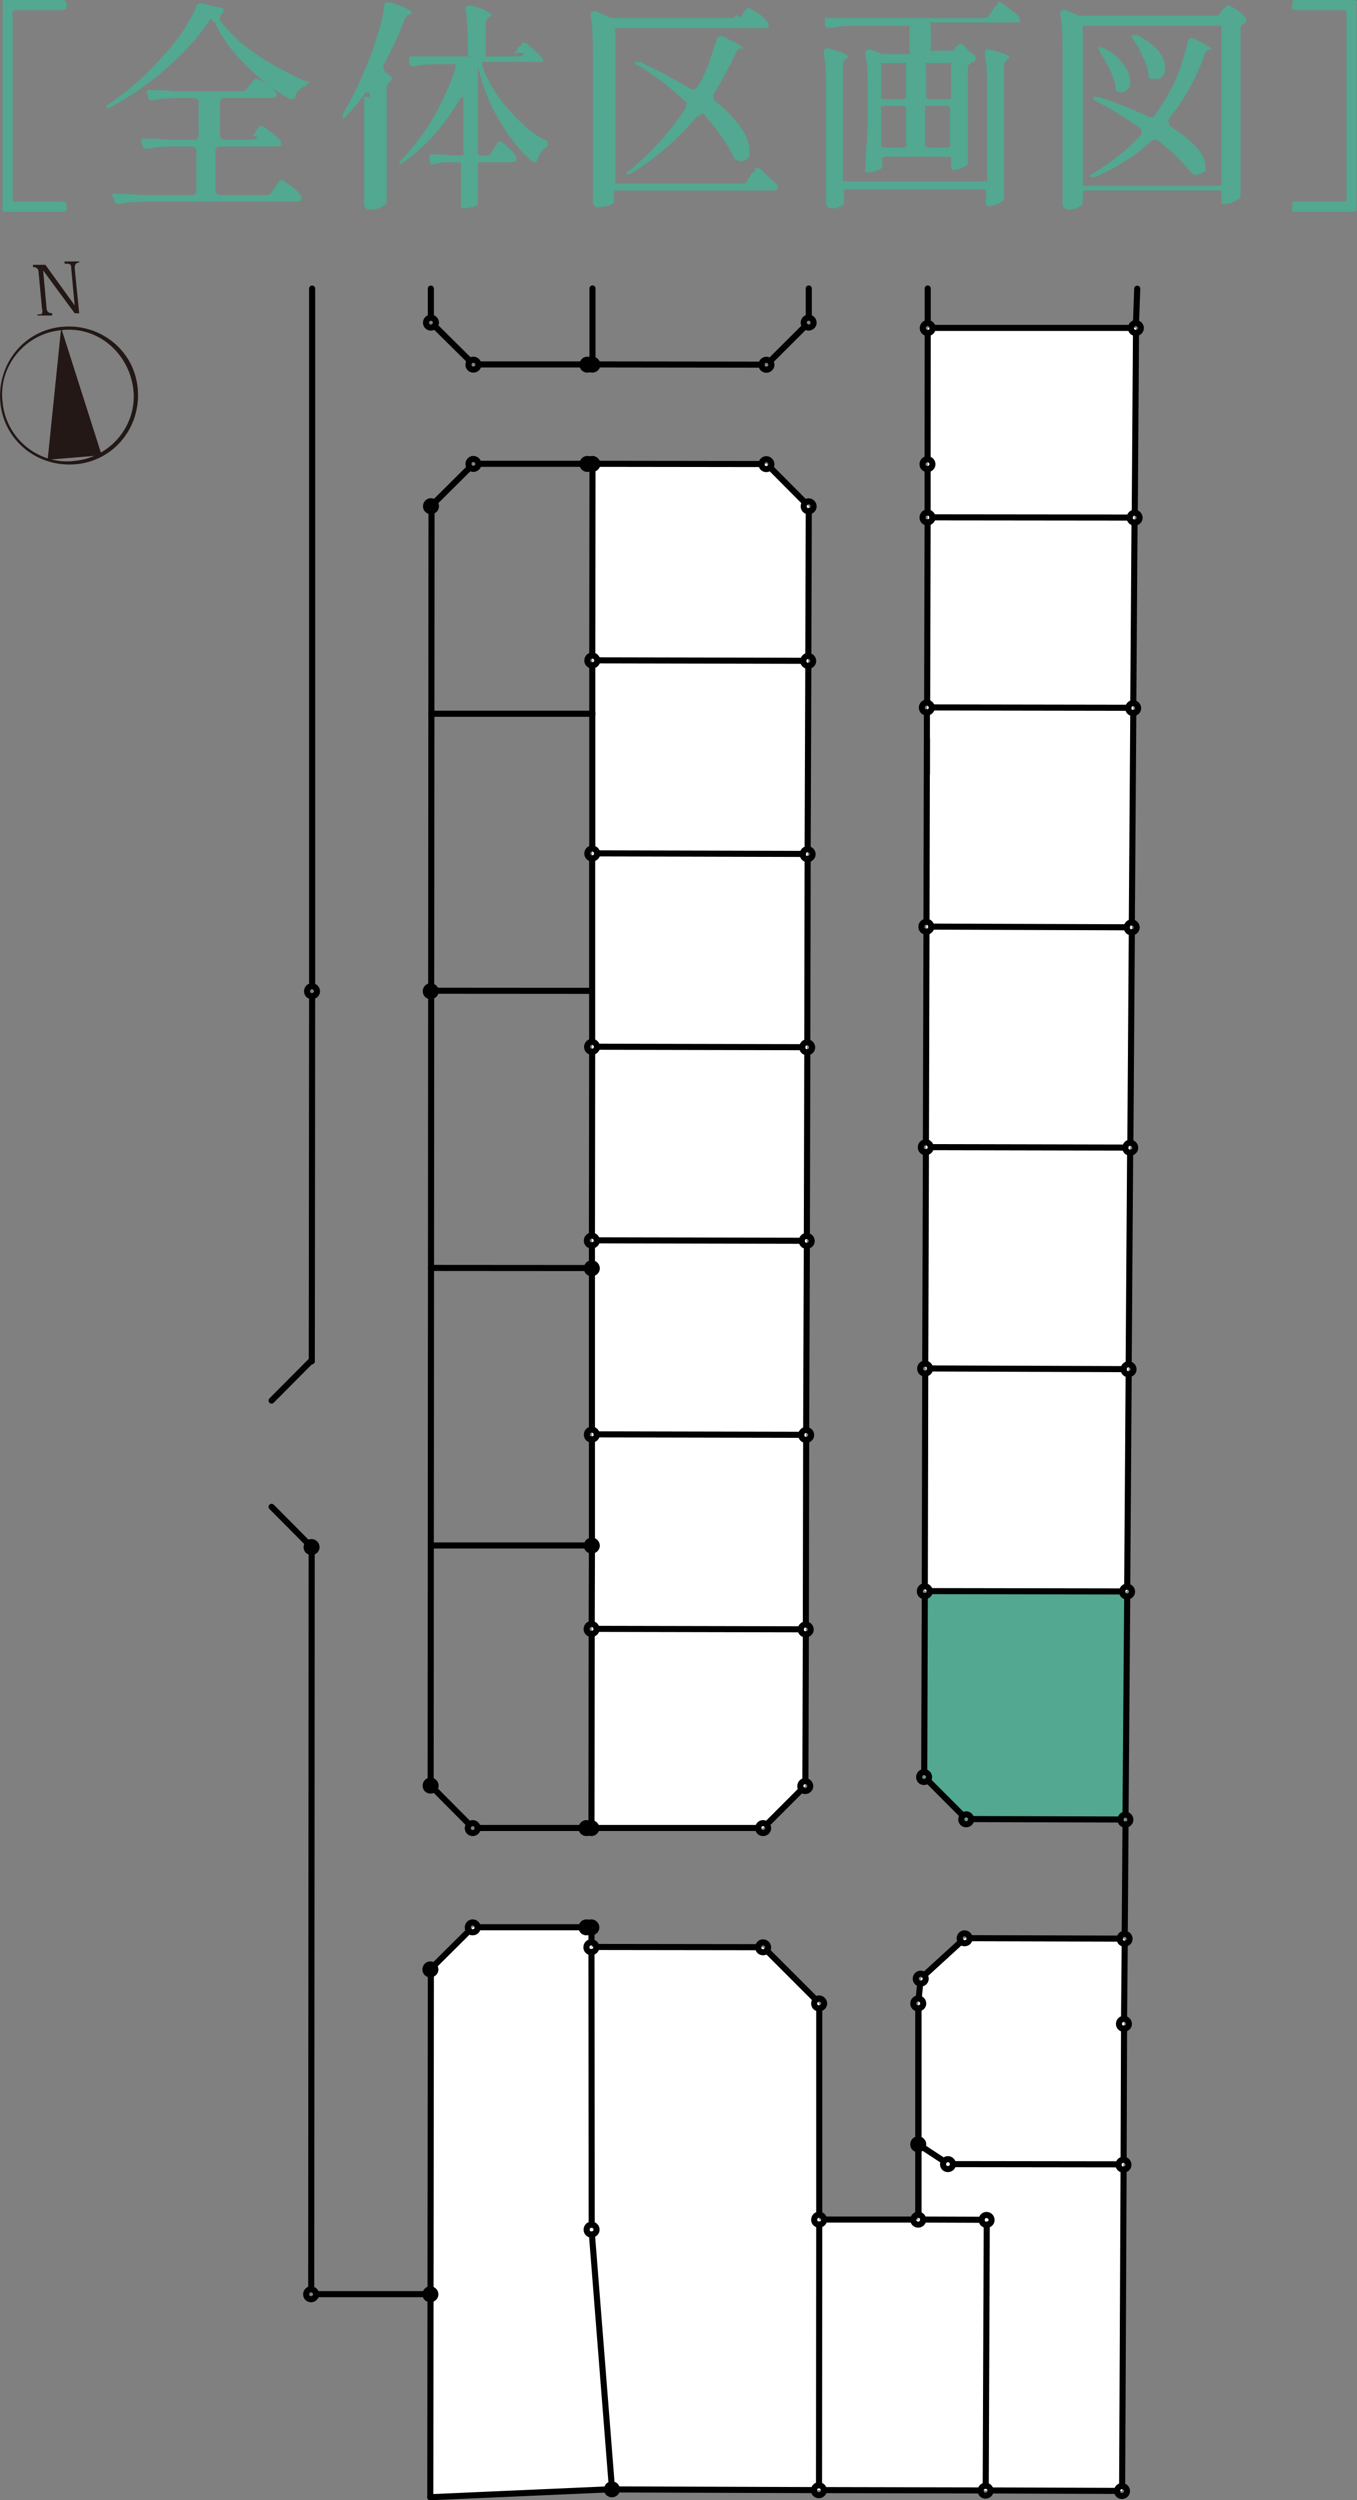<?xml version="1.0" encoding="UTF-8"?><svg id="_レイヤー_2" xmlns="http://www.w3.org/2000/svg" width="120.47" height="221.88" viewBox="0 0 120.47 221.88"><rect x="0" y="0" width="120.47" height="221.88" fill="#808080" stroke="none"/><g id="_レイヤー_2-2"><g id="_レイヤー_2-2"><g id="_レイヤー_1-2"><g id="_レイヤー_2-2-2"><g id="object"><path d="M6.73,41.2c-3.4.3-6.4-2.1-6.7-5.5s2.1-6.4,5.5-6.7,6.4,2.1,6.7,5.5c.3,3.4-2.1,6.4-5.5,6.7ZM5.43,29.3c-3.2.3-5.6,3.2-5.2,6.4.3,3.2,3.2,5.6,6.4,5.2,3.2-.3,5.6-3.2,5.2-6.4s-3.2-5.6-6.4-5.2Z" style="fill:#231815;"/><polygon points="5.43 29.1 4.23 40.8 9.03 40.4 5.43 29.1" style="fill:#231815;"/><path d="M4.03,23.5l2.6,3.6h0l-.3-3.2c0-.5-.1-.5-.6-.5v-.2h1.3c0-.1,0,.1,0,.1-.27,0-.4.17-.4.5l.4,4h-.4l-2.8-3.8h0l.3,3.3c0,.33.17.5.5.5v.2h-1.3v-.1c.4,0,.5,0,.4-.5l-.3-3.2c0-.33-.17-.5-.5-.5v-.2h1.1c0-.1,0,0,0,0Z" style="fill:#231815;"/><path d="M5.93,18.7s-.2.1-.3.1H.53s-.2,0-.3-.1,0-.2,0-.3V.1c0-.1.2-.1.3-.1h5c.1,0,.2,0,.3.1,0,0,.1.2.1.3h0c0,.2,0,.3-.1.4s-.2.1-.3.1H1.43s-.2,0-.3.1c-.1.1,0,.2,0,.3v16.5c0,.1.2.1.3.1h4.1c.1,0,.2,0,.3.1,0,0,.1.2.1.3h0c0,.2,0,.3-.1.4,0,0,.1,0,.1,0Z" style="fill:#52a890;"/><path d="M18.83,1.7s-.2,0-.3.2c-.9,1.4-2.2,2.8-3.8,4.2-1.6,1.4-3.2,2.5-4.9,3.4-.2.1-.4.1-.4,0h0c0-.1,0-.2.3-.3,1-.7,2-1.5,3.1-2.5,1-1,2-2.1,2.8-3.1s1.4-2.1,1.8-3c0-.2.3-.4.5-.3l1.7.4c.1,0,.2,0,.2.1v.2c0,.07-.03.13-.1.2-.1.1-.2.2-.2.4v.2c.8,1.1,1.9,2.1,3.2,3,1.3.9,2.8,1.7,4.4,2.4h.3v.1s-.1.2-.3.3c-.4.2-.7.4-.9.9,0,.2-.2.3-.3.3h-.2c-1.4-.8-2.7-1.8-3.9-3-1.2-1.2-2.1-2.4-2.7-3.7,0-.2-.2-.2-.3-.2v-.3s0,.1,0,.1ZM22.33,12.2l.3-.4s.1-.2.2-.3c0-.1.2-.2.2-.3s.1,0,.2,0,.4.2.8.5.7.6.9.8v.2c.1,0,.1.1,0,.2-.1,0-.2.1-.4.1h-5c-.1,0-.2,0-.3.1s-.1.2-.1.3v3.5c0,.1,0,.2.1.3s.2.1.3.1h4.1c.2,0,.4,0,.5-.3l.3-.4s.1-.2.2-.3.2-.2.2-.3h.2c.1,0,.4.2.8.5s.8.7.9.9v.2c.1,0,.1.1,0,.2-.1,0-.2.1-.4.1h-13.1c-.8,0-1.7,0-2.6.2h-.1c-.2,0-.3,0-.4-.3v-.2c-.1,0-.2-.2-.2-.2,0,0,0-.1.1-.2h.3c.4,0,1.1,0,2.1.1h4.6c.1,0,.2,0,.3-.1s.1-.2.1-.3v-3.5c0-.1,0-.2-.1-.3,0,0-.2-.1-.3-.1h-1.3c-.8,0-1.7,0-2.6.2h-.1c-.2,0-.3,0-.4-.3v-.2c-.1,0-.1-.2-.1-.2,0,0,0-.1.1-.2h.3c.4,0,1.1,0,2.1.1h2.2c.1,0,.2,0,.3-.1s.1-.2.1-.3v-2.9c0-.1,0-.2-.1-.3,0,0-.2-.1-.3-.1h-1.1c-.8,0-1.6,0-2.5.2h-.1c-.2,0-.3,0-.4-.3v-.2c-.1,0-.1-.1-.1-.2s0-.2.1-.2h.3c.5,0,1.2,0,2.1.1h5.9c.2,0,.4,0,.5-.3l.3-.3s.1-.2.2-.3l.2-.2h.2c.1,0,.4.2.8.4s.7.6.9.8v.2c.1,0,.1.1,0,.2-.1,0-.2.1-.4.1h-4.2c-.1,0-.2,0-.3.1s-.1.2-.1.3v2.9c0,.1,0,.2.1.3,0,0,.2.1.3.1h2.4c.2,0,.4,0,.5-.3h-.5s0,.1,0,.1Z" style="fill:#52a890;"/><path d="M32.83,8.6v-.3s0-.1-.2-.1-.2,0-.3.2c-.5.7-1,1.3-1.6,1.9,0,.1-.2.2-.3.2s0,0,0-.1v-.3c1-1.6,1.9-3.6,2.7-5.8.2-.6.4-1.2.6-1.9s.3-1.4.4-1.9c0-.2,0-.3.3-.3h.2c1.2.4,1.9.7,1.9.9s0,.1-.2.2h0c-.2.1-.3.2-.4.4-.5,1.4-1.2,2.8-1.9,4.1v.2s0,.2.2.4c.4.3.6.5.6.6s0,0-.2.2-.3.3-.3.5v10h0c0,.3,0,.4-.2.5-.4.3-.8.4-1.2.4s-.3,0-.4-.1-.2-.2-.2-.3v-9.6s.5,0,.5,0ZM45.63,4.8l.3-.4s0-.2.2-.3.2-.2.2-.3,0,0,.2,0c0,0,.3,0,.5.3.3.2.5.5.8.7.2.3.4.4.4.5s0,.2-.2.2h-5.2v.4c.5,1.4,1.3,2.7,2.3,3.8s2,2.1,3.2,2.7c.2,0,.3.2.3.3v.2s0,.1-.2.2c-.3.2-.5.6-.7,1,0,.2-.2.3-.3.3s-.2,0-.2-.1c-1.1-.9-2-2.1-2.9-3.6s-1.5-3.1-1.9-4.8v-.2h0v8s.2.1.3.1h.4c.2,0,.4,0,.5-.3l.2-.3s0-.2.2-.3,0-.2.2-.3,0,0,.2,0,.3.1.7.5.6.6.7.8v.4s-.2.1-.4.1h-2.7s-.2,0-.3.1,0,.2,0,.3v2.8h0v.5c0,.1-.3.2-.5.3-.2,0-.4.1-.7.1s-.3,0-.3-.1v-3.9s-.2-.1-.3-.1h-.6c-.5,0-1,0-1.5.2h0c-.2,0-.3,0-.4-.3h0v-.6h.3c.4,0,.9,0,1.7.1h.7s.2,0,.3-.1,0-.2,0-.3v-4.8c0-.1,0,0,0,0,0,0-.2,0-.3.2-1.3,2.2-2.9,4.1-5,5.6-.2.2-.4.2-.4.1h0s0-.2.2-.3c1-1.1,2-2.3,2.8-3.7s1.5-2.9,2-4.4v-.4h-1.3c-.8,0-1.6,0-2.4.2h0c-.2,0-.3,0-.4-.3v-.6h5.2c.1,0,0-.2,0-.3v-.2c0-1.3,0-2.5-.2-3.6h0c0-.3,0-.4.3-.4s0,0,.2,0c.7.2,1.1.3,1.4.5s.4.2.4.3,0,.1-.2.2h0c-.2.2-.3.3-.3.5v3c0,.1.2,0,.3,0h2.6c.2,0,.4,0,.5-.3h-.6s-.3.1-.3.1Z" style="fill:#52a890;"/><path d="M65.63,1.7l.3-.4s0-.2.2-.3c0-.1.2-.2.2-.3h.2s.3.2.8.5.7.6.9.9v.4h-13.6c-.1,0,0,.2,0,.3v13.4c0,.1.2.1.3.1h10.9c.2,0,.4,0,.5-.3l.3-.4s0-.2.2-.3.2-.2.2-.3c0,0,0-.1.2-.1s.4.2.8.6c.4.4.8.7,1,.9v.4s-.2.1-.4.1h-13.8s-.2,0-.3.1,0,.2,0,.3v.6s0,.1-.2.2c0,0-.3.2-.5.2s-.4.1-.7.1-.2,0-.3-.1-.2-.2-.2-.3V4.9c0-1.3,0-2.5-.2-3.5h0c0-.3,0-.4.3-.4s.2,0,.2,0l1.3.6h10.6c.2,0,.4,0,.5-.3l.4.3s-.1.1-.1.1ZM62.03,10.3s-.2,0-.3.2c-1.7,2-3.6,3.6-5.7,4.9-.2.1-.4.1-.4,0h0s0-.2.3-.3c1.8-1.5,3.5-3.3,5-5.6v-.3c0-.1,0-.2-.2-.3-1.3-1.2-2.7-2.3-4.1-3.1-.2,0-.3-.2-.3-.3s0,0,.2,0h.3c1.5.7,3,1.5,4.5,2.4h.3s.2,0,.3-.2l.4-.7c.2-.5.5-1,.7-1.7.2-.6.4-1.2.6-1.8,0-.2.2-.3.3-.3h.2c1.2.6,1.8.9,1.8,1.1s0,0-.2,0h0c-.2,0-.3.2-.4.4-.6,1.3-1.3,2.6-2,3.7v.3c0,.13.07.23.2.3,1.1.9,1.8,1.7,2.3,2.4s.7,1.4.7,2,0,.5-.2.7-.3.2-.5.2-.3,0-.4-.1c-.2,0-.3-.2-.3-.3-.5-1-1.3-2.2-2.5-3.6,0-.1-.2-.2-.3-.2,0,0-.3.2-.3.2Z" style="fill:#52a890;"/><path d="M84.53,4.6l.2-.2s0-.2.2-.3c0,0,.2-.2.3-.2s.3,0,.6.4c.3.4.6.5.8.7v.2s0,.2-.2.3h-.2c0,.2-.2.2-.3.3v8.4h0c0,.3,0,.4-.2.5s-.3.2-.5.3c-.2,0-.4.1-.6.1h0c-.2,0-.2-.2-.2-.4v-.4h0v-.3c0-.1-.2-.1-.3-.1h-5.5s-.2,0-.3.1,0,.2,0,.3v.5s0,.2-.4.3-.5.2-.8.2-.2,0-.3-.1,0-.2,0-.3c0-1.3.2-2.7.2-4.3v-2.3c0-1.3,0-2.5-.2-3.5h0c0-.3,0-.4.3-.4s.2,0,.2,0l1,.4h2.4c.1,0,0-.2,0-.3v-2.2c0-.1-.2,0-.3,0h-4.2c-.8,0-1.7,0-2.6.2h0c-.2,0-.3,0-.4-.3h0v-.6c0-.1.2,0,.3,0h13.8c.2,0,.4,0,.5-.3l.3-.4s0-.1.2-.3.2-.2.2-.3,0-.1.2-.1.4.2.8.5.8.6,1,.9v.4h-7.9c-.1,0,0,.2,0,.3v2.2c0,.1.2,0,.3,0h1.5c.2,0,.4,0,.5-.3v.3s-.4.1-.4.1ZM87.63,16.2v-7.8c0-1.3,0-2.5-.2-3.6h0c0-.3,0-.4.3-.4s0,0,.2,0c.6.2,1.1.3,1.3.4s.4.2.4.3,0,0-.2.2h0c-.2.2-.3.3-.3.5v11.6h0c0,.3,0,.4-.2.5s-.3.2-.6.3-.4.1-.6.1,0,0,0,0c-.2,0-.2-.2-.2-.4v-.6h0v-.4c0-.1-.2-.1-.3-.1h-12s-.2,0-.3.1,0,.2,0,.3v.9c0,.1-.3.2-.5.3s-.4.1-.6.1-.2,0-.3-.1-.2-.2-.2-.3v-9.8c0-1.3,0-2.5-.2-3.6h0c0-.3,0-.4.3-.4s0,0,.2,0c1.1.3,1.7.6,1.7.7s0,0-.2.2h0c-.2.2-.3.3-.3.5v10.3c0,.1.2.1.3.1h12s.2,0,.3-.1l.2.2h0ZM80.43,8.7v-3.1c0-.1-.2,0-.3,0h-1.9c-.1,0,0,.2,0,.3v2.8s.2.1.3.1h1.6s.2,0,.3-.1ZM80.43,9.5s-.2-.1-.3-.1h-1.6s-.2,0-.3.1,0,.2,0,.3v3.2s.2.1.3.1h1.6s.2,0,.3-.1,0-.2,0-.3v-3.2ZM84.43,8.7v-3.1c0-.1-.2,0-.3,0h-1.9c-.1,0,0,.2,0,.3v2.8s.2.1.3.1h1.6s.2,0,.3-.1ZM82.13,9.5v3.5s.2.1.3.1h1.6s.2,0,.3-.1,0-.2,0-.3v-3.2s-.2-.1-.3-.1h-1.9v.1Z" style="fill:#52a890;"/><path d="M96.13,17.3v.7c0,.1,0,.2-.4.4s-.5.2-.8.2-.3,0-.4-.1c0,0-.2-.2-.2-.3V4.8c0-1.3,0-2.5-.2-3.5h0c0-.3,0-.4.3-.4s.2,0,.2,0l1.2.5h12c.2,0,.4,0,.5-.3l.2-.2s0-.1.2-.2,0-.2.2-.2h.2s.3.1.7.4c.4.3.6.5.8.7v.2c0,.1,0,.2-.2.3h0c-.2,0-.3.3-.3.5v14.6h0c0,.3,0,.4-.2.5s-.4.2-.6.3-.4.1-.6.1-.2,0-.3-.1v-.7h0v-.3c0-.1-.2-.1-.3-.1h-11.7s-.2,0-.3.1h0v.3h0ZM96.13,2.3v14.1c0,.1.2.1.3.1h11.7s.2,0,.3-.1,0-.2,0-.3V2.3c0-.1-.2,0-.3,0h-12ZM103.83,11c0,.1,0,.2.2.3,1.1.7,1.8,1.3,2.3,1.9.5.6.7,1.1.7,1.6s0,.4-.2.5c-.2,0-.3.2-.5.2h-.3s-.3-.2-.4-.3c-.6-.8-1.5-1.7-2.8-2.7,0,0-.2-.1-.3-.1s-.2,0-.3.1c-1.4,1.3-3.1,2.4-5,3.2h-.5s0-.2.3-.3c1.6-1,3.1-2.1,4.3-3.5v-.3c0-.1,0-.2-.2-.3-1.2-.8-2.4-1.6-3.8-2.3-.2-.1-.3-.2-.3-.3s0-.1.2-.1h.3c1.8.6,3.3,1.2,4.5,1.8h.2s.2,0,.3-.2c.6-.8,1.2-1.8,1.7-2.8.2-.5.5-1.1.7-1.8s.4-1.3.5-1.9c0-.2.2-.3.3-.3h.2c1.1.5,1.6.8,1.6,1s0,0-.2,0h0c-.2,0-.3.2-.4.5-.8,2.2-1.9,4.1-3.2,5.7v.3h.1v.1h0ZM97.53,4.2h.3c.9.4,1.5.9,1.9,1.5.4.5.6,1,.6,1.5s0,.5-.2.7-.3.3-.5.3-.2,0-.4-.1c0,0-.2,0-.2-.2v-.3c-.2-.9-.7-1.9-1.4-3,0-.2-.2-.4,0-.4,0,0-.1,0-.1,0ZM100.63,3.1h.3c.8.4,1.5.9,1.9,1.4s.6,1,.6,1.5,0,.5-.2.7c0,.2-.3.3-.6.3h-.4c-.2,0-.3-.2-.3-.5s-.2-.9-.5-1.5c-.2-.5-.5-1-.8-1.5-.2-.2-.2-.4,0-.4h0Z" style="fill:#52a890;"/><path d="M120.43,18.7s-.2.1-.3.1h-5.1s-.2,0-.3-.1,0-.2,0-.3h0v-.4c0-.1.2-.1.3-.1h4.2s.2,0,.3-.1,0-.2,0-.3V1c0-.1-.2-.1-.3-.1h-4.2s-.2,0-.3-.1,0-.2,0-.3h0V.1c0-.1.2-.1.3-.1h5.1s.2,0,.3.1,0,.2,0,.3v18.3Z" style="fill:#52a890;"/></g></g></g><polygon points="82.36 29.1 100.84 29.1 100.73 45.94 82.36 45.91 82.36 29.1" style="fill:#fff;"/><polygon points="82.36 45.91 100.73 45.94 100.61 62.84 82.31 62.78 82.36 45.91" style="fill:#fff;"/><polygon points="82.31 62.78 100.61 62.84 100.47 82.3 82.25 82.23 82.31 62.78" style="fill:#fff;"/><polygon points="82.25 82.23 100.47 82.3 100.34 101.85 82.19 101.8 82.25 82.23" style="fill:#fff;"/><polygon points="82.19 101.8 100.34 101.85 100.2 121.51 82.16 121.45 82.19 101.8" style="fill:#fff;"/><polygon points="82.16 121.51 100.2 121.51 100.07 141.23 82.09 141.2 82.16 121.51" style="fill:#fff;"/><polygon points="82.09 141.2 100.07 141.23 99.91 161.48 85.78 161.44 82.04 157.7 82.09 141.2" style="fill:#52a890;"/><polygon points="81.52 196.97 87.6 196.99 87.51 221.01 72.7 220.98 72.73 196.97 81.52 196.97" style="fill:#fff;"/><polygon points="85.64 172.01 99.84 172.05 99.74 192.1 84.16 192.04 81.53 190.29 81.52 177.79 81.74 175.59 85.64 172.01" style="fill:#fff;"/><polygon points="84.16 192.04 99.74 192.1 99.61 221.05 87.51 221.01 87.6 196.99 81.52 196.97 81.53 190.29 84.16 192.04" style="fill:#fff;"/><polygon points="52.58 58.61 71.75 58.65 71.7 75.79 52.57 75.73 52.58 58.61" style="fill:#fff;"/><polygon points="52.6 41.16 68.04 41.16 71.81 44.93 71.75 58.65 52.58 58.61 52.6 41.16" style="fill:#fff;"/><polygon points="52.57 75.73 71.7 75.79 71.65 92.93 52.56 92.9 52.57 75.73" style="fill:#fff;"/><polygon points="52.56 92.9 71.65 92.93 71.62 110.12 52.55 110.07 52.56 92.9" style="fill:#fff;"/><polygon points="52.55 110.07 71.62 110.12 71.57 127.34 52.54 127.29 52.55 110.07" style="fill:#fff;"/><polygon points="52.54 127.29 71.57 127.34 71.54 144.6 52.53 144.55 52.54 127.29" style="fill:#fff;"/><polygon points="52.53 144.55 71.54 144.6 71.49 158.5 67.74 162.23 52.51 162.24 52.53 144.55" style="fill:#fff;"/><polygon points="38.25 174.74 41.97 171.03 52.51 171.05 52.52 172.78 67.74 172.81 72.72 177.79 72.7 220.98 54.34 220.9 38.2 221.61 38.25 174.74" style="fill:#fff;"/><line x1="52.55" y1="87.93" x2="38.29" y2="87.92" style="fill:none; stroke:#000; stroke-linecap:round; stroke-linejoin:round; stroke-width:.54px;"/><line x1="52.55" y1="137.15" x2="38.27" y2="137.15" style="fill:none; stroke:#000; stroke-linecap:round; stroke-linejoin:round; stroke-width:.54px;"/><line x1="54.34" y1="220.9" x2="38.2" y2="221.61" style="fill:none; stroke:#000; stroke-linecap:round; stroke-linejoin:round; stroke-width:.54px;"/><line x1="38.31" y1="44.9" x2="38.23" y2="158.46" style="fill:none; stroke:#000; stroke-linecap:round; stroke-linejoin:round; stroke-width:.54px;"/><line x1="38.2" y1="221.61" x2="38.25" y2="174.74" style="fill:none; stroke:#000; stroke-linecap:round; stroke-linejoin:round; stroke-width:.54px;"/><line x1="82.29" y1="68.68" x2="82.29" y2="65.57" style="fill:none; stroke:#000; stroke-linecap:round; stroke-linejoin:round; stroke-width:.54px;"/><line x1="38.59" y1="44.59" x2="41.72" y2="41.48" style="fill:none; stroke:#000; stroke-linecap:round; stroke-linejoin:round; stroke-width:.54px;"/><line x1="41.72" y1="32.03" x2="38.59" y2="28.93" style="fill:none; stroke:#000; stroke-linecap:round; stroke-linejoin:round; stroke-width:.54px;"/><line x1="51.71" y1="41.16" x2="42.47" y2="41.16" style="fill:none; stroke:#000; stroke-linecap:round; stroke-linejoin:round; stroke-width:.54px;"/><line x1="51.71" y1="32.34" x2="42.47" y2="32.34" style="fill:none; stroke:#000; stroke-linecap:round; stroke-linejoin:round; stroke-width:.54px;"/><line x1="37.77" y1="203.59" x2="28.08" y2="203.59" style="fill:none; stroke:#000; stroke-linecap:round; stroke-linejoin:round; stroke-width:.54px;"/><line x1="27.68" y1="120.81" x2="27.71" y2="88.4" style="fill:none; stroke:#000; stroke-linecap:round; stroke-linejoin:round; stroke-width:.54px;"/><line x1="27.63" y1="203.14" x2="27.67" y2="137.29" style="fill:none; stroke:#000; stroke-linecap:round; stroke-linejoin:round; stroke-width:.54px;"/><line x1="27.71" y1="87.51" x2="27.71" y2="25.61" style="fill:none; stroke:#000; stroke-linecap:round; stroke-linejoin:round; stroke-width:.54px;"/><line x1="51.63" y1="171.03" x2="42.41" y2="171.03" style="fill:none; stroke:#000; stroke-linecap:round; stroke-linejoin:round; stroke-width:.54px;"/><line x1="41.66" y1="171.33" x2="38.53" y2="174.44" style="fill:none; stroke:#000; stroke-linecap:round; stroke-linejoin:round; stroke-width:.54px;"/><line x1="38.55" y1="158.77" x2="41.66" y2="161.9" style="fill:none; stroke:#000; stroke-linecap:round; stroke-linejoin:round; stroke-width:.54px;"/><line x1="42.41" y1="162.22" x2="51.63" y2="162.22" style="fill:none; stroke:#000; stroke-linecap:round; stroke-linejoin:round; stroke-width:.54px;"/><path d="M42.02,31.92c-.24,0-.43.21-.43.45s.19.43.43.43.45-.19.45-.43-.2-.45-.45-.45" style="fill:none; stroke:#000; stroke-linecap:round; stroke-linejoin:round; stroke-width:.54px;"/><path d="M42.02,40.73c-.24,0-.43.21-.43.45s.19.43.43.43.45-.19.45-.43-.2-.45-.45-.45" style="fill:none; stroke:#000; stroke-linecap:round; stroke-linejoin:round; stroke-width:.54px;"/><path d="M38.25,28.19c-.24,0-.43.21-.43.45s.19.43.43.43.45-.19.45-.43-.2-.45-.45-.45" style="fill:none; stroke:#000; stroke-linecap:round; stroke-linejoin:round; stroke-width:.54px;"/><path d="M41.96,161.79c-.24,0-.43.2-.43.45s.19.43.43.43.45-.19.45-.43-.2-.45-.45-.45" style="fill:none; stroke:#000; stroke-linecap:round; stroke-linejoin:round; stroke-width:.54px;"/><path d="M38.22,158.02c-.24,0-.43.2-.43.45s.19.43.43.43.45-.19.45-.43-.2-.45-.45-.45" style="fill:none; stroke:#000; stroke-linecap:round; stroke-linejoin:round; stroke-width:.54px;"/><path d="M41.96,170.6c-.24,0-.43.2-.43.45s.19.43.43.43.45-.19.45-.43-.2-.45-.45-.45" style="fill:none; stroke:#000; stroke-linecap:round; stroke-linejoin:round; stroke-width:.54px;"/><path d="M38.2,174.33c-.24,0-.43.2-.43.45s.19.43.43.43.45-.19.45-.43-.2-.45-.45-.45" style="fill:none; stroke:#000; stroke-linecap:round; stroke-linejoin:round; stroke-width:.54px;"/><path d="M38.2,203.16c-.24,0-.43.2-.43.45s.19.43.43.43.45-.19.45-.43-.2-.45-.45-.45" style="fill:none; stroke:#000; stroke-linecap:round; stroke-linejoin:round; stroke-width:.54px;"/><path d="M27.61,203.16c-.24,0-.43.2-.43.45s.19.43.43.43.45-.19.45-.43-.2-.45-.45-.45" style="fill:none; stroke:#000; stroke-linecap:round; stroke-linejoin:round; stroke-width:.54px;"/><path d="M27.65,136.85c-.24,0-.43.2-.43.45s.19.43.43.43.45-.19.45-.43-.2-.45-.45-.45" style="fill:none; stroke:#000; stroke-linecap:round; stroke-linejoin:round; stroke-width:.54px;"/><path d="M38.23,87.52c-.24,0-.43.2-.43.45s.19.43.43.43.45-.19.45-.43-.2-.45-.45-.45" style="fill:none; stroke:#000; stroke-linecap:round; stroke-linejoin:round; stroke-width:.54px;"/><path d="M38.25,44.48c-.24,0-.43.21-.43.45s.19.43.43.43.45-.19.45-.43-.2-.45-.45-.45" style="fill:none; stroke:#000; stroke-linecap:round; stroke-linejoin:round; stroke-width:.54px;"/><path d="M27.69,87.52c-.24,0-.43.2-.43.45s.19.43.43.43.45-.19.45-.43-.2-.45-.45-.45" style="fill:none; stroke:#000; stroke-linecap:round; stroke-linejoin:round; stroke-width:.54px;"/><path d="M71.74,58.21c-.24,0-.43.21-.43.45s.19.43.43.43.45-.19.45-.43-.2-.45-.45-.45" style="fill:none; stroke:#000; stroke-linecap:round; stroke-linejoin:round; stroke-width:.54px;"/><path d="M52.57,58.17c-.24,0-.43.21-.43.45s.19.43.43.43.45-.19.45-.43-.2-.45-.45-.45" style="fill:none; stroke:#000; stroke-linecap:round; stroke-linejoin:round; stroke-width:.54px;"/><path d="M71.69,75.36c-.24,0-.43.21-.43.45s.19.43.43.43.45-.19.45-.43-.2-.45-.45-.45" style="fill:none; stroke:#000; stroke-linecap:round; stroke-linejoin:round; stroke-width:.54px;"/><path d="M52.57,75.3c-.24,0-.43.21-.43.45s.19.43.43.43.45-.19.45-.43-.2-.45-.45-.45" style="fill:none; stroke:#000; stroke-linecap:round; stroke-linejoin:round; stroke-width:.54px;"/><path d="M71.65,92.5c-.24,0-.43.2-.43.45s.19.43.43.43.45-.19.45-.43-.2-.45-.45-.45" style="fill:none; stroke:#000; stroke-linecap:round; stroke-linejoin:round; stroke-width:.54px;"/><path d="M52.55,92.46c-.24,0-.43.2-.43.45s.19.43.43.43.45-.19.45-.43-.2-.45-.45-.45" style="fill:none; stroke:#000; stroke-linecap:round; stroke-linejoin:round; stroke-width:.54px;"/><path d="M71.61,109.68c-.24,0-.43.2-.43.45s.19.43.43.43.45-.19.45-.43-.2-.45-.45-.45" style="fill:none; stroke:#000; stroke-linecap:round; stroke-linejoin:round; stroke-width:.54px;"/><path d="M52.53,109.65c-.24,0-.43.2-.43.45s.19.43.43.43.45-.19.45-.43-.2-.45-.45-.45" style="fill:none; stroke:#000; stroke-linecap:round; stroke-linejoin:round; stroke-width:.54px;"/><path d="M52.53,112.11c-.24,0-.43.2-.43.45s.19.43.43.43.45-.19.45-.43-.2-.45-.45-.45" style="fill:none; stroke:#000; stroke-linecap:round; stroke-linejoin:round; stroke-width:.54px;"/><path d="M71.56,126.9c-.24,0-.43.2-.43.45s.19.43.43.43.45-.19.45-.43-.2-.45-.45-.45" style="fill:none; stroke:#000; stroke-linecap:round; stroke-linejoin:round; stroke-width:.54px;"/><path d="M52.53,126.87c-.24,0-.43.2-.43.45s.19.43.43.43.45-.19.45-.43-.2-.45-.45-.45" style="fill:none; stroke:#000; stroke-linecap:round; stroke-linejoin:round; stroke-width:.54px;"/><path d="M52.53,136.72c-.24,0-.43.2-.43.45s.19.43.43.43.45-.19.45-.43-.2-.45-.45-.45" style="fill:none; stroke:#000; stroke-linecap:round; stroke-linejoin:round; stroke-width:.54px;"/><path d="M52.51,144.12c-.24,0-.43.2-.43.45s.19.43.43.43.45-.19.45-.43-.2-.45-.45-.45" style="fill:none; stroke:#000; stroke-linecap:round; stroke-linejoin:round; stroke-width:.54px;"/><path d="M71.52,144.16c-.24,0-.43.2-.43.45s.19.43.43.43.45-.19.45-.43-.2-.45-.45-.45" style="fill:none; stroke:#000; stroke-linecap:round; stroke-linejoin:round; stroke-width:.54px;"/><path d="M100.83,28.67c-.24,0-.43.21-.43.45s.19.43.43.43.45-.19.45-.43-.2-.45-.45-.45" style="fill:none; stroke:#000; stroke-linecap:round; stroke-linejoin:round; stroke-width:.54px;"/><path d="M82.35,28.67c-.24,0-.43.21-.43.45s.19.43.43.43.45-.19.45-.43-.2-.45-.45-.45" style="fill:none; stroke:#000; stroke-linecap:round; stroke-linejoin:round; stroke-width:.54px;"/><path d="M99.6,220.62c-.24,0-.43.2-.43.45s.19.43.43.43.45-.19.45-.43-.2-.45-.45-.45" style="fill:none; stroke:#000; stroke-linecap:round; stroke-linejoin:round; stroke-width:.54px;"/><path d="M87.58,196.56c-.24,0-.43.2-.43.45s.19.43.43.43.45-.19.45-.43-.2-.45-.45-.45" style="fill:none; stroke:#000; stroke-linecap:round; stroke-linejoin:round; stroke-width:.54px;"/><path d="M87.49,220.59c-.24,0-.43.2-.43.45s.19.43.43.43.45-.19.45-.43-.2-.45-.45-.45" style="fill:none; stroke:#000; stroke-linecap:round; stroke-linejoin:round; stroke-width:.54px;"/><path d="M52.51,197.42c-.24,0-.43.2-.43.45s.19.43.43.43.45-.19.45-.43-.2-.45-.45-.45" style="fill:none; stroke:#000; stroke-linecap:round; stroke-linejoin:round; stroke-width:.54px;"/><path d="M54.32,220.47c-.24,0-.43.2-.43.45s.19.43.43.43.45-.19.45-.43-.2-.45-.45-.45" style="fill:none; stroke:#000; stroke-linecap:round; stroke-linejoin:round; stroke-width:.54px;"/><path d="M72.69,220.55c-.24,0-.43.2-.43.45s.19.43.43.43.45-.19.45-.43-.2-.45-.45-.45" style="fill:none; stroke:#000; stroke-linecap:round; stroke-linejoin:round; stroke-width:.54px;"/><path d="M71.48,158.06c-.24,0-.43.2-.43.45s.19.43.43.43.45-.19.45-.43-.2-.45-.45-.45" style="fill:none; stroke:#000; stroke-linecap:round; stroke-linejoin:round; stroke-width:.54px;"/><path d="M67.74,161.79c-.24,0-.43.2-.43.45s.19.43.43.43.45-.19.45-.43-.2-.45-.45-.45" style="fill:none; stroke:#000; stroke-linecap:round; stroke-linejoin:round; stroke-width:.54px;"/><path d="M52.49,172.36c-.24,0-.43.2-.43.45s.19.43.43.43.45-.19.45-.43-.2-.45-.45-.45" style="fill:none; stroke:#000; stroke-linecap:round; stroke-linejoin:round; stroke-width:.54px;"/><path d="M82.33,40.75c-.24,0-.43.21-.43.45s.19.43.43.43.45-.19.45-.43-.2-.45-.45-.45" style="fill:none; stroke:#000; stroke-linecap:round; stroke-linejoin:round; stroke-width:.54px;"/><path d="M71.78,28.19c-.24,0-.43.21-.43.45s.19.43.43.43.45-.19.45-.43-.2-.45-.45-.45" style="fill:none; stroke:#000; stroke-linecap:round; stroke-linejoin:round; stroke-width:.54px;"/><path d="M68.03,31.93c-.24,0-.43.21-.43.45s.19.43.43.43.45-.19.45-.43-.2-.45-.45-.45" style="fill:none; stroke:#000; stroke-linecap:round; stroke-linejoin:round; stroke-width:.54px;"/><path d="M68.03,40.75c-.24,0-.43.21-.43.45s.19.43.43.43.45-.19.45-.43-.2-.45-.45-.45" style="fill:none; stroke:#000; stroke-linecap:round; stroke-linejoin:round; stroke-width:.54px;"/><path d="M71.78,44.49c-.24,0-.43.21-.43.45s.19.43.43.43.45-.19.45-.43-.2-.45-.45-.45" style="fill:none; stroke:#000; stroke-linecap:round; stroke-linejoin:round; stroke-width:.54px;"/><path d="M67.74,172.37c-.24,0-.43.2-.43.45s.19.43.43.43.45-.19.45-.43-.2-.45-.45-.45" style="fill:none; stroke:#000; stroke-linecap:round; stroke-linejoin:round; stroke-width:.54px;"/><path d="M72.71,177.35c-.24,0-.43.2-.43.45s.19.43.43.43.45-.19.45-.43-.2-.45-.45-.45" style="fill:none; stroke:#000; stroke-linecap:round; stroke-linejoin:round; stroke-width:.54px;"/><path d="M72.71,196.54c-.24,0-.43.2-.43.45s.19.43.43.43.45-.19.45-.43-.2-.45-.45-.45" style="fill:none; stroke:#000; stroke-linecap:round; stroke-linejoin:round; stroke-width:.54px;"/><path d="M81.51,196.54c-.24,0-.43.2-.43.45s.19.43.43.43.45-.19.45-.43-.2-.45-.45-.45" style="fill:none; stroke:#000; stroke-linecap:round; stroke-linejoin:round; stroke-width:.54px;"/><path d="M100.72,45.5c-.24,0-.43.21-.43.45s.19.43.43.43.45-.19.45-.43-.2-.45-.45-.45" style="fill:none; stroke:#000; stroke-linecap:round; stroke-linejoin:round; stroke-width:.54px;"/><path d="M82.33,45.48c-.24,0-.43.21-.43.45s.19.43.43.43.45-.19.45-.43-.2-.45-.45-.45" style="fill:none; stroke:#000; stroke-linecap:round; stroke-linejoin:round; stroke-width:.54px;"/><path d="M100.59,62.4c-.24,0-.43.21-.43.45s.19.43.43.43.45-.19.45-.43-.2-.45-.45-.45" style="fill:none; stroke:#000; stroke-linecap:round; stroke-linejoin:round; stroke-width:.54px;"/><path d="M82.27,62.35c-.24,0-.43.21-.43.45s.19.43.43.43.45-.19.45-.43-.2-.45-.45-.45" style="fill:none; stroke:#000; stroke-linecap:round; stroke-linejoin:round; stroke-width:.54px;"/><path d="M100.46,81.86c-.24,0-.43.2-.43.45s.19.43.43.43.45-.19.45-.43-.2-.45-.45-.45" style="fill:none; stroke:#000; stroke-linecap:round; stroke-linejoin:round; stroke-width:.54px;"/><path d="M82.23,81.8c-.24,0-.43.2-.43.45s.19.43.43.43.45-.19.45-.43-.2-.45-.45-.45" style="fill:none; stroke:#000; stroke-linecap:round; stroke-linejoin:round; stroke-width:.54px;"/><path d="M100.33,101.41c-.24,0-.43.2-.43.45s.19.43.43.43.45-.19.45-.43-.2-.45-.45-.45" style="fill:none; stroke:#000; stroke-linecap:round; stroke-linejoin:round; stroke-width:.54px;"/><path d="M82.18,101.37c-.24,0-.43.2-.43.45s.19.43.43.43.45-.19.45-.43-.2-.45-.45-.45" style="fill:none; stroke:#000; stroke-linecap:round; stroke-linejoin:round; stroke-width:.54px;"/><path d="M100.18,121.07c-.24,0-.43.2-.43.45s.19.43.43.43.45-.19.45-.43-.2-.45-.45-.45" style="fill:none; stroke:#000; stroke-linecap:round; stroke-linejoin:round; stroke-width:.54px;"/><path d="M82.12,121.01c-.24,0-.43.2-.43.45s.19.43.43.43.45-.19.45-.43-.2-.45-.45-.45" style="fill:none; stroke:#000; stroke-linecap:round; stroke-linejoin:round; stroke-width:.54px;"/><path d="M100.05,140.8c-.24,0-.43.2-.43.45s.19.43.43.43.45-.19.45-.43-.2-.45-.45-.45" style="fill:none; stroke:#000; stroke-linecap:round; stroke-linejoin:round; stroke-width:.54px;"/><path d="M82.09,140.77c-.24,0-.43.2-.43.45s.19.43.43.43.45-.19.45-.43-.2-.45-.45-.45" style="fill:none; stroke:#000; stroke-linecap:round; stroke-linejoin:round; stroke-width:.54px;"/><path d="M81.51,177.35c-.24,0-.43.2-.43.45s.19.43.43.43.45-.19.45-.43-.2-.45-.45-.45" style="fill:none; stroke:#000; stroke-linecap:round; stroke-linejoin:round; stroke-width:.54px;"/><path d="M81.51,189.85c-.24,0-.43.2-.43.45s.19.43.43.43.45-.19.45-.43-.2-.45-.45-.45" style="fill:none; stroke:#000; stroke-linecap:round; stroke-linejoin:round; stroke-width:.54px;"/><path d="M84.15,191.61c-.24,0-.43.2-.43.45s.19.43.43.43.45-.19.45-.43-.2-.45-.45-.45" style="fill:none; stroke:#000; stroke-linecap:round; stroke-linejoin:round; stroke-width:.54px;"/><path d="M99.73,191.66c-.24,0-.43.2-.43.45s.19.43.43.43.45-.19.45-.43-.2-.45-.45-.45" style="fill:none; stroke:#000; stroke-linecap:round; stroke-linejoin:round; stroke-width:.54px;"/><path d="M99.77,179.16c-.24,0-.43.2-.43.45s.19.43.43.43.45-.19.45-.43-.2-.45-.45-.45" style="fill:none; stroke:#000; stroke-linecap:round; stroke-linejoin:round; stroke-width:.54px;"/><path d="M82.03,157.26c-.24,0-.43.2-.43.45s.19.43.43.43.45-.19.45-.43-.2-.45-.45-.45" style="fill:none; stroke:#000; stroke-linecap:round; stroke-linejoin:round; stroke-width:.54px;"/><path d="M81.73,175.15c-.24,0-.43.2-.43.45s.19.43.43.43.45-.19.45-.43-.2-.45-.45-.45" style="fill:none; stroke:#000; stroke-linecap:round; stroke-linejoin:round; stroke-width:.54px;"/><path d="M85.63,171.57c-.24,0-.43.2-.43.45s.19.43.43.43.45-.19.45-.43-.2-.45-.45-.45" style="fill:none; stroke:#000; stroke-linecap:round; stroke-linejoin:round; stroke-width:.54px;"/><path d="M99.83,171.61c-.24,0-.43.2-.43.45s.19.43.43.43.45-.19.45-.43-.2-.45-.45-.45" style="fill:none; stroke:#000; stroke-linecap:round; stroke-linejoin:round; stroke-width:.54px;"/><path d="M99.9,161.04c-.24,0-.43.2-.43.45s.19.43.43.43.45-.19.45-.43-.2-.45-.45-.45" style="fill:none; stroke:#000; stroke-linecap:round; stroke-linejoin:round; stroke-width:.54px;"/><path d="M85.77,161.01c-.24,0-.43.2-.43.45s.19.43.43.43.45-.19.45-.43-.2-.45-.45-.45" style="fill:none; stroke:#000; stroke-linecap:round; stroke-linejoin:round; stroke-width:.54px;"/><path d="M52.58,40.73c-.24,0-.43.21-.43.45s.19.43.43.43.45-.19.45-.43-.2-.45-.45-.45" style="fill:none; stroke:#000; stroke-linecap:round; stroke-linejoin:round; stroke-width:.54px;"/><path d="M52.58,31.92c-.24,0-.43.21-.43.45s.19.43.43.43.45-.19.45-.43-.2-.45-.45-.45" style="fill:none; stroke:#000; stroke-linecap:round; stroke-linejoin:round; stroke-width:.54px;"/><path d="M52.14,31.92c-.24,0-.43.21-.43.45s.19.43.43.43.45-.19.45-.43-.2-.45-.45-.45" style="fill:none; stroke:#000; stroke-linecap:round; stroke-linejoin:round; stroke-width:.54px;"/><path d="M52.14,40.73c-.24,0-.43.21-.43.45s.19.43.43.43.45-.19.45-.43-.2-.45-.45-.45" style="fill:none; stroke:#000; stroke-linecap:round; stroke-linejoin:round; stroke-width:.54px;"/><path d="M52.49,170.6c-.24,0-.43.2-.43.45s.19.43.43.43.45-.19.45-.43-.2-.45-.45-.45" style="fill:none; stroke:#000; stroke-linecap:round; stroke-linejoin:round; stroke-width:.54px;"/><path d="M52.49,161.79c-.24,0-.43.2-.43.45s.19.43.43.43.45-.19.45-.43-.2-.45-.45-.45" style="fill:none; stroke:#000; stroke-linecap:round; stroke-linejoin:round; stroke-width:.54px;"/><path d="M52.06,161.79c-.24,0-.43.2-.43.45s.19.43.43.43.45-.19.45-.43-.2-.45-.45-.45" style="fill:none; stroke:#000; stroke-linecap:round; stroke-linejoin:round; stroke-width:.54px;"/><path d="M52.06,170.6c-.24,0-.43.2-.43.45s.19.43.43.43.45-.19.45-.43-.2-.45-.45-.45" style="fill:none; stroke:#000; stroke-linecap:round; stroke-linejoin:round; stroke-width:.54px;"/><line x1="52.6" y1="25.6" x2="52.6" y2="31.9" style="fill:none; stroke:#000; stroke-linecap:round; stroke-linejoin:round; stroke-width:.54px;"/><line x1="71.8" y1="28.17" x2="71.8" y2="25.6" style="fill:none; stroke:#000; stroke-linecap:round; stroke-linejoin:round; stroke-width:.54px;"/><line x1="71.76" y1="58.21" x2="71.8" y2="45.35" style="fill:none; stroke:#000; stroke-linecap:round; stroke-linejoin:round; stroke-width:.54px;"/><line x1="52.6" y1="41.61" x2="52.58" y2="58.15" style="fill:none; stroke:#000; stroke-linecap:round; stroke-linejoin:round; stroke-width:.54px;"/><line x1="71.7" y1="75.34" x2="71.76" y2="59.09" style="fill:none; stroke:#000; stroke-linecap:round; stroke-linejoin:round; stroke-width:.54px;"/><line x1="71.31" y1="58.64" x2="53.03" y2="58.6" style="fill:none; stroke:#000; stroke-linecap:round; stroke-linejoin:round; stroke-width:.54px;"/><line x1="52.58" y1="59.03" x2="52.58" y2="75.28" style="fill:none; stroke:#000; stroke-linecap:round; stroke-linejoin:round; stroke-width:.54px;"/><line x1="71.67" y1="92.5" x2="71.7" y2="76.21" style="fill:none; stroke:#000; stroke-linecap:round; stroke-linejoin:round; stroke-width:.54px;"/><line x1="71.28" y1="75.78" x2="53.01" y2="75.73" style="fill:none; stroke:#000; stroke-linecap:round; stroke-linejoin:round; stroke-width:.54px;"/><line x1="52.57" y1="76.18" x2="52.57" y2="92.44" style="fill:none; stroke:#000; stroke-linecap:round; stroke-linejoin:round; stroke-width:.54px;"/><line x1="71.63" y1="109.68" x2="71.67" y2="93.38" style="fill:none; stroke:#000; stroke-linecap:round; stroke-linejoin:round; stroke-width:.54px;"/><line x1="71.22" y1="92.93" x2="52.99" y2="92.89" style="fill:none; stroke:#000; stroke-linecap:round; stroke-linejoin:round; stroke-width:.54px;"/><line x1="52.57" y1="93.32" x2="52.55" y2="109.63" style="fill:none; stroke:#000; stroke-linecap:round; stroke-linejoin:round; stroke-width:.54px;"/><line x1="71.57" y1="126.9" x2="71.63" y2="110.56" style="fill:none; stroke:#000; stroke-linecap:round; stroke-linejoin:round; stroke-width:.54px;"/><line x1="71.18" y1="110.11" x2="52.98" y2="110.07" style="fill:none; stroke:#000; stroke-linecap:round; stroke-linejoin:round; stroke-width:.54px;"/><line x1="52.55" y1="110.5" x2="52.55" y2="112.11" style="fill:none; stroke:#000; stroke-linecap:round; stroke-linejoin:round; stroke-width:.54px;"/><line x1="52.55" y1="112.98" x2="52.55" y2="126.85" style="fill:none; stroke:#000; stroke-linecap:round; stroke-linejoin:round; stroke-width:.54px;"/><line x1="71.54" y1="144.16" x2="71.57" y2="127.78" style="fill:none; stroke:#000; stroke-linecap:round; stroke-linejoin:round; stroke-width:.54px;"/><line x1="71.15" y1="127.33" x2="52.98" y2="127.29" style="fill:none; stroke:#000; stroke-linecap:round; stroke-linejoin:round; stroke-width:.54px;"/><line x1="52.55" y1="127.72" x2="52.55" y2="136.7" style="fill:none; stroke:#000; stroke-linecap:round; stroke-linejoin:round; stroke-width:.54px;"/><line x1="52.55" y1="137.58" x2="52.53" y2="144.1" style="fill:none; stroke:#000; stroke-linecap:round; stroke-linejoin:round; stroke-width:.54px;"/><line x1="52.53" y1="144.98" x2="52.51" y2="161.79" style="fill:none; stroke:#000; stroke-linecap:round; stroke-linejoin:round; stroke-width:.54px;"/><line x1="71.5" y1="158.04" x2="71.54" y2="145.04" style="fill:none; stroke:#000; stroke-linecap:round; stroke-linejoin:round; stroke-width:.54px;"/><line x1="71.09" y1="144.59" x2="52.98" y2="144.55" style="fill:none; stroke:#000; stroke-linecap:round; stroke-linejoin:round; stroke-width:.54px;"/><line x1="100.85" y1="28.67" x2="100.96" y2="25.62" style="fill:none; stroke:#000; stroke-linecap:round; stroke-linejoin:round; stroke-width:.54px;"/><line x1="82.36" y1="25.6" x2="82.36" y2="28.65" style="fill:none; stroke:#000; stroke-linecap:round; stroke-linejoin:round; stroke-width:.54px;"/><line x1="100.74" y1="45.48" x2="100.85" y2="29.55" style="fill:none; stroke:#000; stroke-linecap:round; stroke-linejoin:round; stroke-width:.54px;"/><line x1="100.4" y1="29.1" x2="82.79" y2="29.1" style="fill:none; stroke:#000; stroke-linecap:round; stroke-linejoin:round; stroke-width:.54px;"/><line x1="82.36" y1="29.55" x2="82.35" y2="40.75" style="fill:none; stroke:#000; stroke-linecap:round; stroke-linejoin:round; stroke-width:.54px;"/><line x1="82.35" y1="41.62" x2="82.35" y2="45.48" style="fill:none; stroke:#000; stroke-linecap:round; stroke-linejoin:round; stroke-width:.54px;"/><line x1="81.53" y1="190.71" x2="81.53" y2="196.53" style="fill:none; stroke:#000; stroke-linecap:round; stroke-linejoin:round; stroke-width:.54px;"/><line x1="87.94" y1="221.01" x2="99.19" y2="221.05" style="fill:none; stroke:#000; stroke-linecap:round; stroke-linejoin:round; stroke-width:.54px;"/><line x1="99.62" y1="220.62" x2="99.75" y2="192.52" style="fill:none; stroke:#000; stroke-linecap:round; stroke-linejoin:round; stroke-width:.54px;"/><line x1="87.15" y1="196.99" x2="81.95" y2="196.97" style="fill:none; stroke:#000; stroke-linecap:round; stroke-linejoin:round; stroke-width:.54px;"/><line x1="73.16" y1="220.98" x2="87.06" y2="221.01" style="fill:none; stroke:#000; stroke-linecap:round; stroke-linejoin:round; stroke-width:.54px;"/><line x1="87.51" y1="220.59" x2="87.6" y2="197.42" style="fill:none; stroke:#000; stroke-linecap:round; stroke-linejoin:round; stroke-width:.54px;"/><line x1="52.51" y1="173.23" x2="52.53" y2="197.42" style="fill:none; stroke:#000; stroke-linecap:round; stroke-linejoin:round; stroke-width:.54px;"/><line x1="52.55" y1="198.3" x2="54.3" y2="220.47" style="fill:none; stroke:#000; stroke-linecap:round; stroke-linejoin:round; stroke-width:.54px;"/><line x1="54.78" y1="220.92" x2="72.28" y2="220.98" style="fill:none; stroke:#000; stroke-linecap:round; stroke-linejoin:round; stroke-width:.54px;"/><line x1="72.71" y1="220.53" x2="72.73" y2="197.4" style="fill:none; stroke:#000; stroke-linecap:round; stroke-linejoin:round; stroke-width:.54px;"/><line x1="52.96" y1="172.78" x2="67.31" y2="172.8" style="fill:none; stroke:#000; stroke-linecap:round; stroke-linejoin:round; stroke-width:.54px;"/><line x1="71.18" y1="158.79" x2="68.07" y2="161.9" style="fill:none; stroke:#000; stroke-linecap:round; stroke-linejoin:round; stroke-width:.54px;"/><line x1="67.31" y1="162.22" x2="52.96" y2="162.22" style="fill:none; stroke:#000; stroke-linecap:round; stroke-linejoin:round; stroke-width:.54px;"/><line x1="52.51" y1="171.48" x2="52.51" y2="172.36" style="fill:none; stroke:#000; stroke-linecap:round; stroke-linejoin:round; stroke-width:.54px;"/><line x1="71.5" y1="28.93" x2="68.37" y2="32.05" style="fill:none; stroke:#000; stroke-linecap:round; stroke-linejoin:round; stroke-width:.54px;"/><line x1="67.62" y1="32.36" x2="53.05" y2="32.34" style="fill:none; stroke:#000; stroke-linecap:round; stroke-linejoin:round; stroke-width:.54px;"/><line x1="53.05" y1="41.16" x2="67.62" y2="41.18" style="fill:none; stroke:#000; stroke-linecap:round; stroke-linejoin:round; stroke-width:.54px;"/><line x1="68.37" y1="41.48" x2="71.48" y2="44.61" style="fill:none; stroke:#000; stroke-linecap:round; stroke-linejoin:round; stroke-width:.54px;"/><line x1="68.07" y1="173.1" x2="72.43" y2="177.46" style="fill:none; stroke:#000; stroke-linecap:round; stroke-linejoin:round; stroke-width:.54px;"/><line x1="72.73" y1="178.23" x2="72.73" y2="196.53" style="fill:none; stroke:#000; stroke-linecap:round; stroke-linejoin:round; stroke-width:.54px;"/><line x1="73.18" y1="196.97" x2="81.08" y2="196.97" style="fill:none; stroke:#000; stroke-linecap:round; stroke-linejoin:round; stroke-width:.54px;"/><line x1="81.53" y1="196.53" x2="81.53" y2="178.23" style="fill:none; stroke:#000; stroke-linecap:round; stroke-linejoin:round; stroke-width:.54px;"/><line x1="100.61" y1="62.38" x2="100.72" y2="46.36" style="fill:none; stroke:#000; stroke-linecap:round; stroke-linejoin:round; stroke-width:.54px;"/><line x1="100.29" y1="45.93" x2="82.77" y2="45.91" style="fill:none; stroke:#000; stroke-linecap:round; stroke-linejoin:round; stroke-width:.54px;"/><line x1="82.35" y1="46.36" x2="82.31" y2="62.33" style="fill:none; stroke:#000; stroke-linecap:round; stroke-linejoin:round; stroke-width:.54px;"/><line x1="100.48" y1="81.84" x2="100.61" y2="63.26" style="fill:none; stroke:#000; stroke-linecap:round; stroke-linejoin:round; stroke-width:.54px;"/><line x1="100.18" y1="62.81" x2="82.74" y2="62.78" style="fill:none; stroke:#000; stroke-linecap:round; stroke-linejoin:round; stroke-width:.54px;"/><line x1="82.29" y1="63.22" x2="82.25" y2="81.8" style="fill:none; stroke:#000; stroke-linecap:round; stroke-linejoin:round; stroke-width:.54px;"/><line x1="100.35" y1="101.41" x2="100.48" y2="82.74" style="fill:none; stroke:#000; stroke-linecap:round; stroke-linejoin:round; stroke-width:.54px;"/><line x1="100.03" y1="82.29" x2="82.68" y2="82.23" style="fill:none; stroke:#000; stroke-linecap:round; stroke-linejoin:round; stroke-width:.54px;"/><line x1="82.25" y1="82.68" x2="82.2" y2="101.35" style="fill:none; stroke:#000; stroke-linecap:round; stroke-linejoin:round; stroke-width:.54px;"/><line x1="100.2" y1="121.05" x2="100.33" y2="102.28" style="fill:none; stroke:#000; stroke-linecap:round; stroke-linejoin:round; stroke-width:.54px;"/><line x1="99.9" y1="101.84" x2="82.64" y2="101.8" style="fill:none; stroke:#000; stroke-linecap:round; stroke-linejoin:round; stroke-width:.54px;"/><line x1="82.2" y1="102.23" x2="82.14" y2="121.01" style="fill:none; stroke:#000; stroke-linecap:round; stroke-linejoin:round; stroke-width:.54px;"/><line x1="100.07" y1="140.8" x2="100.2" y2="121.93" style="fill:none; stroke:#000; stroke-linecap:round; stroke-linejoin:round; stroke-width:.54px;"/><line x1="99.77" y1="121.5" x2="82.59" y2="121.44" style="fill:none; stroke:#000; stroke-linecap:round; stroke-linejoin:round; stroke-width:.54px;"/><line x1="82.14" y1="121.89" x2="82.1" y2="140.75" style="fill:none; stroke:#000; stroke-linecap:round; stroke-linejoin:round; stroke-width:.54px;"/><line x1="99.62" y1="141.23" x2="82.53" y2="141.2" style="fill:none; stroke:#000; stroke-linecap:round; stroke-linejoin:round; stroke-width:.54px;"/><line x1="82.1" y1="141.62" x2="82.05" y2="157.24" style="fill:none; stroke:#000; stroke-linecap:round; stroke-linejoin:round; stroke-width:.54px;"/><line x1="99.92" y1="161.02" x2="100.07" y2="141.68" style="fill:none; stroke:#000; stroke-linecap:round; stroke-linejoin:round; stroke-width:.54px;"/><line x1="81.69" y1="176.03" x2="81.56" y2="177.35" style="fill:none; stroke:#000; stroke-linecap:round; stroke-linejoin:round; stroke-width:.54px;"/><line x1="81.53" y1="178.23" x2="81.53" y2="189.84" style="fill:none; stroke:#000; stroke-linecap:round; stroke-linejoin:round; stroke-width:.54px;"/><line x1="81.88" y1="190.53" x2="83.8" y2="191.79" style="fill:none; stroke:#000; stroke-linecap:round; stroke-linejoin:round; stroke-width:.54px;"/><line x1="84.6" y1="192.05" x2="99.3" y2="192.07" style="fill:none; stroke:#000; stroke-linecap:round; stroke-linejoin:round; stroke-width:.54px;"/><line x1="99.75" y1="191.64" x2="99.79" y2="180.01" style="fill:none; stroke:#000; stroke-linecap:round; stroke-linejoin:round; stroke-width:.54px;"/><line x1="99.79" y1="179.14" x2="99.85" y2="172.49" style="fill:none; stroke:#000; stroke-linecap:round; stroke-linejoin:round; stroke-width:.54px;"/><line x1="82.07" y1="175.28" x2="85.33" y2="172.3" style="fill:none; stroke:#000; stroke-linecap:round; stroke-linejoin:round; stroke-width:.54px;"/><line x1="86.09" y1="172" x2="99.42" y2="172.04" style="fill:none; stroke:#000; stroke-linecap:round; stroke-linejoin:round; stroke-width:.54px;"/><line x1="99.85" y1="171.61" x2="99.92" y2="161.92" style="fill:none; stroke:#000; stroke-linecap:round; stroke-linejoin:round; stroke-width:.54px;"/><line x1="99.49" y1="161.47" x2="86.22" y2="161.43" style="fill:none; stroke:#000; stroke-linecap:round; stroke-linejoin:round; stroke-width:.54px;"/><line x1="85.48" y1="161.12" x2="82.36" y2="157.99" style="fill:none; stroke:#000; stroke-linecap:round; stroke-linejoin:round; stroke-width:.54px;"/><line x1="52.6" y1="63.34" x2="38.29" y2="63.34" style="fill:none; stroke:#000; stroke-linecap:round; stroke-linejoin:round; stroke-width:.54px;"/><line x1="38.27" y1="112.52" x2="52.55" y2="112.53" style="fill:none; stroke:#000; stroke-linecap:round; stroke-linejoin:round; stroke-width:.54px;"/><line x1="24.11" y1="133.72" x2="27.22" y2="136.85" style="fill:none; stroke:#000; stroke-linecap:round; stroke-linejoin:round; stroke-width:.54px;"/><line x1="27.63" y1="120.75" x2="24.11" y2="124.29" style="fill:none; stroke:#000; stroke-linecap:round; stroke-linejoin:round; stroke-width:.54px;"/><line x1="38.25" y1="25.61" x2="38.25" y2="28.19" style="fill:none; stroke:#000; stroke-linecap:round; stroke-linejoin:round; stroke-width:.54px;"/></g></g></svg>